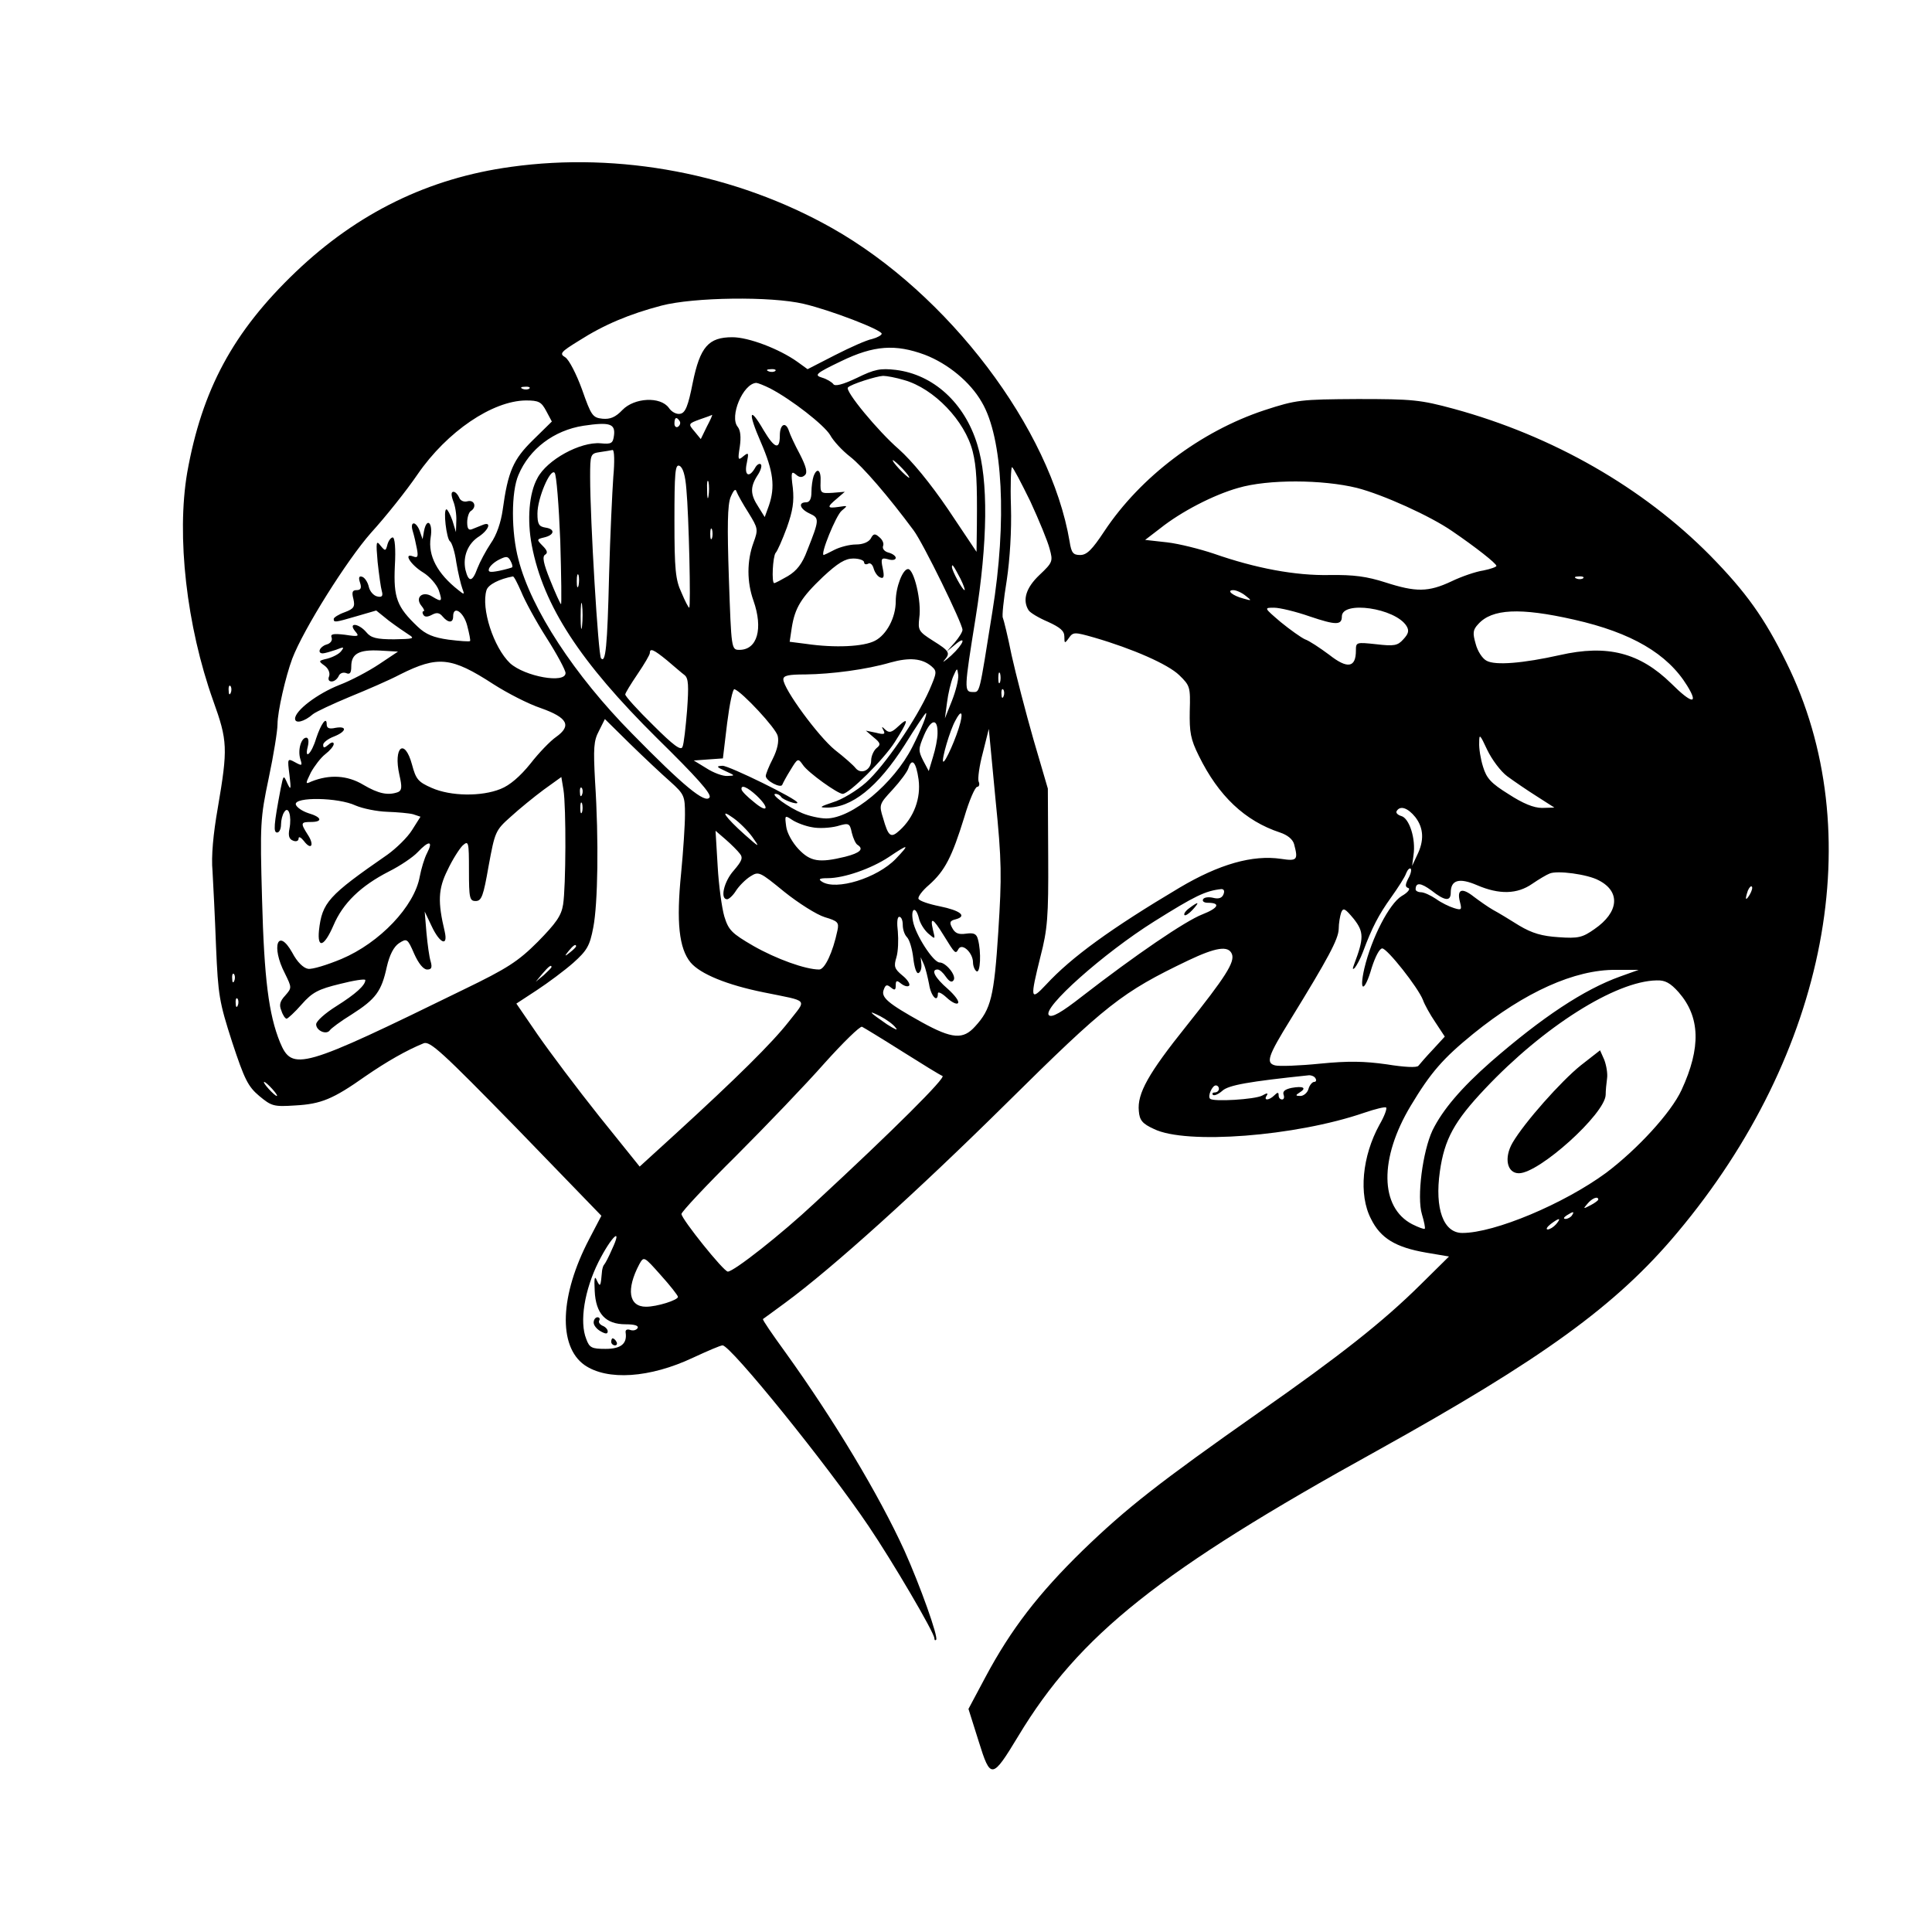 <?xml version="1.0" standalone="no"?>
<!DOCTYPE svg PUBLIC "-//W3C//DTD SVG 20010904//EN"
 "http://www.w3.org/TR/2001/REC-SVG-20010904/DTD/svg10.dtd">
<svg version="1.0" xmlns="http://www.w3.org/2000/svg"
 width="550pt" height="550pt" viewBox="0 0 550 550"
 preserveAspectRatio="xMidYMid meet">
<g transform="translate(0,550) scale(0.1,-0.1)"
fill="#000000" stroke="none">
<path d="M1455 5025 c-235 -32 -437 -131 -613 -299 -179 -171 -267 -336 -309
-571 -31 -181 -2 -437 74 -650 41 -114 42 -135 13 -305 -13 -74 -19 -138 -15
-180 2 -36 7 -132 10 -215 6 -139 9 -157 46 -272 35 -106 45 -126 77 -153 35
-29 41 -31 102 -27 74 4 108 18 200 83 61 42 117 74 166 94 18 7 52 -24 264
-241 l242 -250 -35 -67 c-83 -159 -89 -304 -13 -358 65 -45 186 -37 309 21 41
19 78 35 84 35 23 0 299 -341 416 -515 67 -99 187 -303 187 -319 0 -5 2 -7 5
-4 7 7 -46 155 -90 253 -73 160 -201 373 -339 565 -37 51 -66 93 -64 95 2 1
30 22 63 46 136 100 376 317 630 568 285 282 328 316 518 407 78 37 114 43
124 18 9 -23 -19 -66 -129 -204 -109 -136 -141 -193 -136 -243 2 -26 10 -36
43 -51 91 -45 403 -21 598 46 32 11 61 18 63 15 3 -3 -5 -25 -19 -49 -49 -89
-60 -199 -24 -268 27 -55 70 -81 157 -96 l65 -11 -81 -80 c-107 -106 -229
-202 -459 -363 -286 -201 -378 -273 -503 -394 -125 -122 -204 -224 -277 -361
l-48 -90 29 -92 c34 -109 38 -109 113 15 173 287 402 470 1021 812 470 261
681 413 855 621 428 510 549 1142 310 1624 -62 126 -114 199 -217 304 -191
193 -447 340 -729 417 -96 26 -118 28 -274 28 -163 -1 -174 -2 -266 -32 -181
-60 -352 -189 -455 -344 -35 -53 -50 -68 -69 -68 -20 0 -25 6 -30 38 -54 321
-345 706 -677 893 -273 154 -604 217 -913 174z m833 -390 c77 -18 222 -74 222
-85 0 -4 -12 -11 -27 -15 -16 -3 -63 -24 -106 -46 l-78 -40 -29 21 c-52 37
-139 70 -185 70 -68 0 -92 -27 -113 -130 -13 -66 -21 -86 -36 -88 -10 -2 -24
5 -32 17 -24 33 -98 29 -132 -6 -20 -21 -35 -27 -57 -25 -28 3 -32 9 -58 83
-16 44 -37 85 -48 92 -17 10 -13 15 39 47 72 46 144 76 235 100 92 24 312 27
405 5z m345 -145 c65 -25 129 -77 162 -135 60 -101 72 -339 30 -597 -38 -238
-35 -228 -56 -228 -25 0 -24 10 8 209 35 218 37 394 5 496 -36 118 -125 199
-232 212 -44 5 -60 2 -111 -23 -40 -19 -63 -25 -67 -17 -4 5 -18 14 -32 18
-23 7 -18 12 55 47 93 45 154 49 238 18z m-426 -46 c-3 -3 -12 -4 -19 -1 -8 3
-5 6 6 6 11 1 17 -2 13 -5z m367 -26 c85 -24 173 -116 195 -203 11 -44 13 -89
12 -208 l-1 -78 -81 121 c-51 75 -103 138 -140 171 -59 51 -155 167 -145 176
8 9 80 32 100 33 10 0 37 -5 60 -12z m-381 -24 c61 -32 152 -103 170 -132 9
-17 35 -45 57 -62 36 -28 110 -114 181 -210 27 -36 139 -265 139 -283 0 -6
-10 -22 -22 -36 l-23 -26 23 19 c35 30 26 3 -10 -30 -18 -16 -27 -22 -20 -14
18 21 16 26 -32 56 -41 26 -43 30 -39 65 7 47 -15 139 -32 139 -15 0 -35 -51
-35 -92 0 -46 -26 -95 -59 -112 -32 -17 -114 -21 -196 -9 l-47 6 6 40 c9 57
27 86 89 145 42 39 63 52 86 52 17 0 31 -5 31 -11 0 -5 5 -7 11 -4 6 4 13 -2
16 -13 3 -11 11 -23 19 -26 10 -4 12 2 7 26 -6 28 -4 31 15 26 12 -4 22 -2 22
4 0 5 -9 12 -21 15 -11 3 -18 11 -15 19 3 7 -2 18 -11 25 -12 11 -17 10 -24
-4 -6 -10 -22 -17 -42 -17 -18 0 -45 -7 -61 -15 -15 -8 -30 -15 -31 -15 -11 0
35 113 51 126 18 15 18 15 -8 11 -34 -5 -35 -1 -5 24 l22 19 -35 -3 c-34 -2
-35 -1 -34 31 2 34 -10 43 -20 16 -3 -9 -6 -29 -6 -45 0 -19 -5 -29 -15 -29
-24 0 -18 -19 10 -32 28 -13 28 -17 -7 -105 -14 -38 -30 -58 -55 -73 -19 -11
-36 -20 -39 -20 -8 0 -4 76 4 86 5 5 19 37 32 72 17 48 21 74 17 113 -6 45 -4
49 9 38 10 -9 18 -9 26 -1 7 7 3 24 -15 59 -14 26 -28 56 -31 66 -9 28 -26 20
-26 -13 0 -42 -15 -37 -46 15 -41 71 -46 53 -8 -34 36 -83 41 -127 23 -180
l-12 -33 -18 29 c-23 35 -24 56 -3 89 9 13 14 28 10 32 -4 4 -12 -1 -17 -11
-17 -29 -31 -20 -23 15 6 30 5 31 -10 19 -15 -13 -16 -10 -10 27 4 28 2 47 -6
57 -24 29 15 123 53 125 4 0 22 -7 40 -16z m-686 0 c-3 -3 -12 -4 -19 -1 -8 3
-5 6 6 6 11 1 17 -2 13 -5z m48 -64 l16 -30 -54 -53 c-56 -55 -71 -89 -86
-199 -5 -35 -17 -71 -34 -95 -14 -21 -31 -53 -38 -71 -14 -39 -25 -41 -34 -4
-8 38 7 75 39 95 28 19 36 43 11 33 -8 -3 -22 -9 -30 -12 -11 -5 -15 1 -15 19
0 14 5 29 10 32 18 11 11 33 -9 28 -11 -3 -21 2 -24 11 -4 9 -11 16 -16 16 -7
0 -7 -9 -1 -26 6 -14 10 -40 9 -57 l-1 -32 -10 33 c-6 17 -14 32 -17 32 -10 0
0 -84 10 -91 5 -3 14 -30 18 -60 5 -30 13 -63 17 -74 7 -18 6 -19 -11 -5 -60
47 -87 98 -79 150 7 42 -11 59 -19 18 l-4 -23 -8 23 c-4 12 -12 22 -17 22 -6
0 -7 -9 -3 -22 4 -13 9 -35 12 -51 4 -22 2 -26 -11 -21 -29 11 -7 -24 29 -46
18 -11 38 -34 44 -50 11 -33 9 -35 -19 -18 -27 17 -50 -3 -30 -27 7 -8 9 -15
6 -15 -4 0 -4 -5 -1 -10 4 -7 12 -7 25 0 13 7 21 6 30 -5 16 -19 30 -19 30 0
0 33 30 13 40 -26 6 -23 10 -43 8 -44 -2 -2 -29 0 -61 4 -43 6 -65 15 -88 37
-59 56 -69 82 -65 172 3 50 0 82 -6 82 -5 0 -12 -9 -15 -20 -5 -19 -6 -20 -20
-3 -12 16 -13 10 -8 -47 4 -36 9 -73 12 -83 4 -14 0 -18 -13 -15 -10 2 -21 14
-24 27 -3 14 -12 27 -19 29 -9 3 -11 -2 -6 -17 5 -15 2 -21 -10 -21 -12 0 -14
-6 -9 -25 5 -22 2 -28 -25 -38 -17 -6 -31 -15 -31 -19 0 -11 4 -10 66 8 l55
16 36 -29 c20 -15 46 -33 57 -40 18 -11 12 -12 -42 -13 -50 0 -66 4 -79 20
-22 26 -53 29 -32 3 13 -15 10 -16 -29 -10 -34 4 -42 2 -38 -8 3 -8 -3 -17
-15 -20 -19 -6 -27 -25 -10 -25 5 0 22 5 37 10 23 9 25 9 15 -4 -6 -8 -24 -17
-39 -21 -26 -6 -26 -7 -8 -20 11 -8 16 -21 13 -30 -4 -9 -1 -15 7 -15 8 0 16
7 20 15 3 8 12 12 21 9 11 -5 15 0 15 19 0 36 22 48 81 45 l52 -3 -54 -36
c-30 -20 -81 -47 -113 -59 -63 -25 -126 -73 -126 -96 0 -15 26 -9 51 13 9 7
56 29 104 49 49 20 114 48 144 64 108 54 146 50 266 -28 39 -25 99 -56 135
-68 76 -27 88 -50 43 -82 -16 -11 -49 -45 -73 -76 -29 -36 -59 -62 -85 -72
-54 -22 -142 -21 -196 3 -39 17 -45 25 -56 66 -21 78 -54 51 -36 -29 8 -35 7
-44 -4 -49 -28 -10 -55 -5 -99 21 -45 27 -96 30 -148 9 -17 -8 -17 -7 -1 26
10 18 28 42 41 52 13 10 24 23 24 29 0 6 -6 6 -15 -2 -12 -10 -15 -10 -15 0 0
6 14 17 30 23 36 14 40 31 5 25 -18 -4 -25 -1 -25 10 0 24 -16 2 -30 -40 -13
-44 -34 -63 -24 -24 4 16 2 26 -4 26 -15 0 -25 -36 -17 -61 6 -19 5 -20 -15
-9 -22 12 -22 11 -16 -36 5 -42 4 -45 -6 -24 -11 25 -11 24 -19 -15 -20 -105
-21 -125 -10 -125 6 0 11 10 11 23 0 12 4 28 9 35 12 20 22 -11 15 -47 -4 -20
-1 -30 10 -34 9 -4 16 -1 16 6 0 7 7 3 15 -7 21 -28 31 -12 11 18 -21 33 -20
36 9 36 35 0 31 14 -7 25 -18 6 -34 17 -36 25 -4 22 121 20 170 -3 21 -9 61
-17 90 -18 29 -1 63 -4 74 -7 l21 -7 -24 -38 c-13 -21 -45 -52 -70 -70 -169
-117 -186 -136 -195 -216 -5 -53 15 -46 41 14 27 64 78 113 158 154 32 16 69
41 82 55 32 34 45 33 27 -2 -8 -15 -17 -46 -21 -67 -15 -85 -114 -189 -223
-235 -41 -17 -83 -30 -95 -28 -13 2 -31 19 -45 46 -41 73 -61 18 -21 -59 20
-41 20 -41 1 -63 -15 -16 -18 -27 -11 -43 4 -13 11 -23 15 -23 3 0 23 18 43
41 30 34 47 43 109 58 39 10 72 15 72 11 0 -15 -28 -40 -82 -74 -32 -20 -58
-43 -58 -52 0 -18 29 -31 39 -17 3 5 31 26 62 45 69 44 85 66 100 135 8 35 20
58 35 68 22 14 24 14 43 -30 12 -27 26 -45 37 -45 12 0 15 5 10 23 -4 12 -9
49 -12 82 l-5 60 20 -42 c23 -49 47 -59 37 -15 -20 84 -19 121 8 175 14 30 34
61 43 70 17 15 18 11 18 -71 0 -79 2 -87 19 -87 17 0 22 14 37 100 18 97 19
101 63 140 24 22 67 57 94 77 l50 36 6 -36 c8 -49 7 -277 -1 -327 -5 -32 -20
-53 -72 -106 -56 -56 -87 -76 -211 -136 -462 -226 -488 -234 -523 -150 -32 79
-45 180 -51 407 -6 214 -5 231 19 345 14 66 25 135 25 153 0 36 23 136 42 187
32 84 156 281 224 358 41 45 101 120 133 167 84 122 213 209 308 210 37 0 44
-4 58 -30z m457 -45 l-17 -35 -18 22 c-18 21 -18 22 15 34 18 6 34 12 35 13 2
0 -5 -15 -15 -34z m-77 16 c3 -5 1 -12 -5 -16 -5 -3 -10 1 -10 9 0 18 6 21 15
7z m-187 -40 c-3 -23 -7 -26 -38 -23 -58 5 -153 -47 -180 -99 -24 -43 -30
-119 -16 -192 33 -172 138 -332 356 -548 113 -111 156 -159 150 -169 -12 -19
-75 33 -221 182 -163 165 -287 354 -323 495 -21 78 -21 193 0 241 31 74 101
127 185 140 74 11 91 6 87 -27z m-2 -118 c-3 -43 -9 -168 -12 -278 -5 -208
-10 -254 -23 -239 -8 9 -31 394 -31 516 0 65 1 67 28 71 15 2 31 5 36 6 5 0 6
-33 2 -76z m824 22 c13 -14 21 -25 18 -25 -2 0 -15 11 -28 25 -13 14 -21 25
-18 25 2 0 15 -11 28 -25z m-616 -58 c7 -73 13 -337 8 -337 -2 0 -12 19 -22
43 -17 36 -20 66 -20 204 0 137 2 162 14 157 10 -4 17 -27 20 -67z m979 -34
c25 -54 50 -115 55 -135 10 -36 9 -39 -29 -75 -38 -36 -49 -71 -31 -100 4 -7
29 -22 55 -33 35 -16 47 -26 47 -42 0 -20 1 -21 13 -4 12 17 16 17 72 1 110
-32 210 -76 242 -107 31 -30 32 -34 30 -102 -1 -60 2 -80 26 -128 56 -114 131
-185 231 -218 21 -7 36 -19 40 -33 12 -45 9 -49 -37 -42 -81 12 -176 -15 -289
-82 -195 -116 -308 -198 -380 -276 -45 -48 -46 -41 -16 80 20 77 23 113 22
283 l-1 195 -41 140 c-22 77 -50 185 -62 239 -11 55 -23 103 -25 107 -3 4 2
52 11 107 9 60 14 142 12 210 -2 62 0 112 3 112 3 0 26 -44 52 -97z m-1338
-113 c3 -102 4 -183 2 -180 -3 3 -17 34 -31 69 -19 47 -23 67 -14 72 8 5 6 12
-7 25 -18 18 -17 19 4 24 30 7 32 24 4 28 -19 3 -23 10 -23 40 0 44 37 130 49
116 5 -5 12 -92 16 -194z m422 128 c-2 -13 -4 -5 -4 17 -1 22 1 32 4 23 2 -10
2 -28 0 -40z m1846 23 c74 -19 209 -80 271 -123 66 -45 126 -92 126 -99 0 -3
-17 -9 -37 -13 -21 -3 -62 -17 -91 -31 -66 -31 -101 -31 -188 -3 -53 17 -90
22 -159 21 -97 -2 -210 19 -330 61 -39 13 -98 28 -132 32 l-63 7 43 33 c59 47
151 95 222 115 85 25 240 24 338 0z m-1732 -71 c27 -44 28 -47 14 -85 -19 -52
-19 -112 0 -165 28 -80 11 -140 -40 -140 -23 0 -23 2 -30 203 -5 149 -4 210 5
232 9 21 14 25 17 15 3 -8 18 -35 34 -60z m-104 -72 c-3 -7 -5 -2 -5 12 0 14
2 19 5 13 2 -7 2 -19 0 -25z m-569 -83 c-1 -1 -18 -6 -37 -10 -26 -5 -32 -4
-29 6 3 8 15 19 29 26 20 10 25 10 32 -3 5 -9 7 -17 5 -19z m1276 -32 c9 -18
14 -33 12 -33 -6 0 -36 55 -36 66 0 11 5 3 24 -33z m-1087 -20 c-3 -10 -5 -4
-5 12 0 17 2 24 5 18 2 -7 2 -21 0 -30z m-163 -18 c10 -25 42 -84 72 -131 30
-47 54 -92 54 -100 0 -31 -116 -10 -158 28 -47 45 -83 156 -67 208 5 16 37 32
75 39 3 1 13 -19 24 -44z m3023 39 c-3 -3 -12 -4 -19 -1 -8 3 -5 6 6 6 11 1
17 -2 13 -5z m-961 -50 c18 -14 18 -15 -6 -8 -31 8 -50 24 -29 24 8 0 24 -7
35 -16z m-1889 -86 c-2 -18 -4 -6 -4 27 0 33 2 48 4 33 2 -15 2 -42 0 -60z
m2072 27 c74 -25 91 -25 91 0 0 46 152 24 184 -27 8 -13 6 -22 -9 -38 -16 -18
-26 -20 -77 -14 -57 6 -58 6 -58 -18 0 -49 -24 -53 -76 -12 -27 20 -57 40 -69
44 -11 5 -42 27 -69 49 -48 41 -48 41 -19 41 16 0 62 -11 102 -25z m752 -9
c164 -37 266 -97 322 -188 34 -55 13 -52 -45 6 -90 88 -182 112 -318 81 -103
-23 -183 -30 -208 -16 -12 6 -26 28 -31 48 -9 31 -8 40 7 56 39 44 119 48 273
13z m-2582 -116 c20 -17 42 -36 50 -42 11 -9 12 -30 7 -100 -4 -48 -9 -95 -13
-104 -4 -12 -25 3 -84 62 -44 43 -79 82 -79 87 0 4 16 30 35 58 19 28 35 55
35 60 0 15 11 10 49 -21z m753 -17 c16 -14 15 -18 -6 -67 -37 -84 -129 -218
-181 -264 -26 -23 -69 -49 -94 -56 -36 -12 -40 -15 -19 -15 72 -2 147 58 224
179 31 50 58 90 60 90 5 0 -12 -44 -39 -97 -53 -104 -172 -203 -245 -203 -18
0 -49 7 -68 15 -39 16 -93 55 -76 55 6 0 13 -4 16 -9 5 -8 46 -23 46 -16 0 10
-194 105 -213 105 -19 -1 -18 -3 8 -15 28 -13 29 -13 6 -14 -13 -1 -40 9 -60
22 l-36 22 41 3 42 3 12 100 c7 55 16 99 21 97 22 -8 118 -111 123 -133 4 -16
-1 -39 -14 -65 -11 -21 -20 -44 -20 -49 0 -14 43 -36 47 -25 2 5 12 24 24 43
20 33 21 33 35 13 15 -22 99 -82 113 -82 18 0 116 97 148 147 39 61 42 75 10
45 -19 -18 -26 -19 -37 -9 -10 10 -11 9 -5 -2 6 -11 2 -13 -21 -7 l-29 6 22
-19 c20 -16 21 -21 8 -31 -8 -7 -15 -23 -15 -35 0 -27 -28 -41 -44 -22 -6 8
-32 31 -59 52 -47 38 -147 174 -147 201 0 11 15 14 63 14 75 1 174 14 242 34
54 15 90 12 117 -11z m58 -98 l-20 -50 6 45 c3 25 11 58 17 73 12 27 12 27 15
5 1 -13 -7 -45 -18 -73z m137 53 c-3 -7 -5 -2 -5 12 0 14 2 19 5 13 2 -7 2
-19 0 -25z m-2190 -30 c-3 -8 -6 -5 -6 6 -1 11 2 17 5 13 3 -3 4 -12 1 -19z
m2200 -10 c-3 -8 -6 -5 -6 6 -1 11 2 17 5 13 3 -3 4 -12 1 -19z m-123 -75
c-10 -40 -44 -117 -49 -111 -5 5 19 89 35 117 15 29 22 26 14 -6z m-826 -168
c40 -36 42 -41 42 -94 0 -30 -5 -105 -11 -167 -14 -139 -6 -214 27 -254 28
-33 104 -64 208 -85 132 -27 123 -17 71 -84 -47 -60 -147 -159 -322 -319
l-102 -93 -115 143 c-63 79 -141 183 -175 232 l-61 89 58 38 c32 21 79 56 104
78 39 35 47 48 57 101 13 67 16 247 5 416 -5 94 -4 115 11 143 l17 34 71 -70
c40 -39 91 -87 115 -108z m761 137 c0 -15 -6 -45 -13 -67 l-12 -40 -16 30
c-14 28 -14 33 3 73 20 46 39 48 38 4z m173 -564 c-12 -186 -21 -221 -66 -270
-34 -38 -65 -36 -152 12 -97 54 -117 71 -108 93 5 14 9 15 20 6 11 -9 14 -8
14 6 0 14 3 15 15 5 9 -7 19 -10 23 -6 4 4 -5 18 -19 29 -23 19 -25 26 -17 52
5 17 6 49 4 73 -3 24 -2 42 4 42 6 0 10 -10 10 -23 0 -13 5 -28 12 -35 7 -7
15 -33 18 -60 3 -26 9 -45 15 -42 6 3 9 14 8 25 l-2 20 9 -20 c5 -11 11 -37
15 -57 5 -34 25 -55 25 -26 0 6 11 1 25 -12 14 -13 28 -20 32 -16 5 5 -9 23
-29 41 -36 31 -49 55 -29 55 6 0 16 -9 24 -21 10 -14 17 -17 22 -9 8 13 -22
50 -40 50 -18 0 -69 79 -76 118 -7 37 8 44 17 8 3 -14 15 -33 26 -43 21 -18
21 -18 14 10 -9 38 0 34 30 -15 34 -55 34 -55 43 -39 11 17 41 -12 41 -39 0
-10 5 -22 10 -25 11 -7 14 55 4 91 -4 16 -12 19 -34 16 -21 -3 -31 1 -39 16
-9 16 -7 21 10 25 33 9 13 25 -46 37 -30 6 -57 15 -60 21 -3 5 10 23 30 40 45
40 65 79 100 192 14 48 31 87 37 87 5 0 8 7 4 15 -3 8 2 45 12 82 l17 68 19
-200 c18 -178 18 -220 8 -377z m1449 442 c19 -14 57 -40 84 -57 l50 -32 -35
-1 c-24 0 -55 13 -95 39 -50 31 -63 45 -73 78 -7 22 -12 53 -11 69 0 26 2 24
23 -21 13 -27 38 -61 57 -75z m-1676 -9 c7 -53 -13 -108 -54 -145 -25 -23 -32
-18 -47 35 -12 38 -11 40 27 81 22 24 42 51 45 61 10 31 22 18 29 -32z m-958
-43 c-3 -8 -6 -5 -6 6 -1 11 2 17 5 13 3 -3 4 -12 1 -19z m497 -3 c38 -36 32
-52 -8 -18 -19 15 -35 31 -35 36 -2 14 16 7 43 -18z m-497 -47 c-3 -7 -5 -2
-5 12 0 14 2 19 5 13 2 -7 2 -19 0 -25z m2372 -14 c24 -31 26 -67 5 -109 l-14
-30 4 31 c7 46 -12 105 -35 111 -10 3 -16 9 -13 14 10 17 32 9 53 -17z m-1887
-57 c22 -31 21 -31 -22 7 -55 49 -75 78 -32 47 17 -12 41 -36 54 -54z m170 28
c19 -4 51 -2 71 3 34 10 36 9 42 -19 4 -16 11 -31 16 -34 19 -12 8 -23 -35
-34 -74 -18 -99 -14 -133 22 -17 18 -33 46 -35 65 -4 31 -4 32 17 18 12 -8 38
-18 57 -21z m-206 -75 c10 -12 6 -21 -17 -48 -28 -31 -40 -82 -19 -82 5 0 17
11 25 24 9 14 27 32 41 41 24 15 26 14 97 -44 40 -32 92 -65 115 -72 37 -11
41 -15 36 -38 -13 -62 -36 -111 -52 -111 -39 0 -122 30 -187 67 -62 36 -71 45
-83 84 -7 24 -16 89 -19 144 l-6 100 29 -25 c16 -14 34 -32 40 -40z m444 -15
c-53 -55 -170 -91 -210 -65 -11 7 -8 10 16 10 47 0 124 27 174 60 58 39 61 38
20 -5z m1459 -56 c-9 -18 -9 -24 0 -27 7 -2 -1 -13 -19 -23 -35 -22 -85 -118
-106 -206 -16 -70 1 -68 21 2 10 31 22 55 30 55 14 0 102 -111 116 -147 4 -12
20 -41 35 -63 l27 -41 -34 -37 c-19 -20 -37 -41 -41 -46 -4 -6 -41 -4 -90 4
-64 9 -109 10 -190 2 -59 -6 -117 -8 -128 -5 -27 7 -21 26 44 131 107 174 136
228 137 257 0 17 4 38 7 47 6 15 11 12 36 -18 29 -37 29 -55 1 -129 -5 -13 -5
-17 2 -10 5 6 16 26 23 45 26 70 45 106 80 155 20 28 40 59 43 69 4 10 10 16
13 13 3 -3 0 -16 -7 -28z m542 -5 c63 -32 58 -91 -12 -139 -34 -24 -46 -27
-102 -23 -47 3 -75 11 -112 33 -27 17 -60 37 -75 45 -14 8 -38 25 -54 37 -34
27 -49 22 -40 -14 6 -23 5 -25 -17 -18 -13 4 -36 15 -51 26 -15 10 -34 19 -43
19 -8 0 -15 4 -15 8 0 21 15 19 45 -3 38 -30 55 -32 55 -6 0 36 24 43 75 21
63 -27 114 -26 157 4 19 13 41 26 49 29 21 10 109 -2 140 -19z m430 -41 c-12
-20 -14 -14 -5 12 4 9 9 14 11 11 3 -2 0 -13 -6 -23z m-1498 1 c-4 -10 -13
-14 -29 -10 -12 3 -26 2 -29 -4 -3 -5 2 -10 13 -10 38 0 31 -15 -15 -33 -49
-19 -191 -116 -342 -233 -60 -47 -87 -62 -95 -54 -20 20 155 176 300 267 115
72 145 87 191 92 7 0 10 -5 6 -15z m-1843 -148 c0 -2 -8 -10 -17 -17 -16 -13
-17 -12 -4 4 13 16 21 21 21 13z m-70 -59 c0 -2 -10 -12 -22 -23 l-23 -19 19
23 c18 21 26 27 26 19z m3042 -27 c-103 -37 -222 -116 -368 -243 -84 -74 -137
-136 -166 -195 -28 -60 -45 -190 -30 -239 6 -20 10 -39 8 -41 -2 -2 -18 4 -36
13 -92 48 -94 187 -4 337 57 95 92 135 178 205 147 119 289 183 406 182 l65 0
-53 -19z m-3945 -12 c-3 -8 -6 -5 -6 6 -1 11 2 17 5 13 3 -3 4 -12 1 -19z
m4112 -33 c61 -70 64 -157 8 -278 -30 -65 -126 -169 -215 -236 -120 -88 -317
-171 -409 -171 -54 0 -79 69 -64 175 13 92 41 143 129 236 166 176 371 306
488 308 24 1 39 -7 63 -34z m-4102 -37 c-3 -8 -6 -5 -6 6 -1 11 2 17 5 13 3
-3 4 -12 1 -19z m1873 -64 c8 -9 -3 -4 -25 10 -51 35 -57 42 -19 23 17 -9 37
-23 44 -33z m18 -67 c57 -36 109 -68 115 -70 11 -4 -137 -152 -363 -361 -96
-90 -231 -196 -248 -196 -12 0 -132 150 -132 164 0 6 70 81 156 166 85 85 199
204 251 263 53 59 101 106 107 104 6 -3 57 -34 114 -70z m1177 -77 c3 -5 2
-10 -4 -10 -5 0 -13 -9 -16 -20 -3 -11 -14 -20 -23 -20 -14 0 -15 2 -2 10 21
13 10 19 -23 13 -19 -4 -26 -10 -23 -19 3 -8 1 -14 -4 -14 -6 0 -10 5 -10 12
0 9 -3 9 -12 0 -15 -15 -32 -16 -22 -1 5 8 1 8 -13 0 -21 -11 -139 -18 -148
-9 -8 7 6 38 16 38 5 0 9 -4 9 -10 0 -5 -5 -10 -12 -10 -6 0 -8 -3 -5 -7 4 -3
16 2 27 12 18 16 75 26 247 44 6 0 15 -3 18 -9z m-2970 -30 c10 -11 16 -20 13
-20 -3 0 -13 9 -23 20 -10 11 -16 20 -13 20 3 0 13 -9 23 -20z m3775 -315 c0
-2 -10 -10 -22 -16 -21 -11 -22 -11 -9 4 13 16 31 23 31 12z m-75 -45 c-3 -5
-12 -10 -18 -10 -7 0 -6 4 3 10 19 12 23 12 15 0z m-45 -25 c-7 -8 -18 -15
-24 -15 -6 0 -2 7 8 15 25 19 32 19 16 0z m-2688 -72 c-9 -21 -19 -40 -22 -43
-3 -3 -5 -11 -6 -17 -4 -46 -5 -49 -15 -28 -6 15 -8 7 -6 -30 3 -65 31 -95 88
-95 26 0 38 -4 34 -11 -4 -6 -13 -8 -21 -5 -9 3 -14 0 -13 -7 5 -32 -13 -47
-57 -47 -39 0 -46 3 -55 28 -20 49 -5 140 35 220 37 73 70 103 38 35z m188
-135 c0 -9 -59 -28 -91 -28 -49 0 -57 49 -19 121 13 23 13 23 61 -31 27 -30
49 -58 49 -62z"/>
<path d="M3386 2915 c-11 -8 -17 -17 -14 -20 2 -3 13 4 23 15 21 23 18 25 -9
5z"/>
<path d="M4500 2467 c-56 -45 -160 -162 -194 -220 -25 -43 -16 -87 18 -87 58
0 245 169 247 223 0 12 2 33 4 47 2 14 -2 37 -8 53 l-12 27 -55 -43z"/>
<path d="M1690 1735 c0 -8 9 -19 20 -25 14 -8 20 -8 20 0 0 6 -7 13 -15 16 -8
4 -12 10 -9 15 3 5 0 9 -5 9 -6 0 -11 -7 -11 -15z"/>
<path d="M1740 1680 c0 -5 5 -10 11 -10 5 0 7 5 4 10 -3 6 -8 10 -11 10 -2 0
-4 -4 -4 -10z"/>
</g>
</svg>
